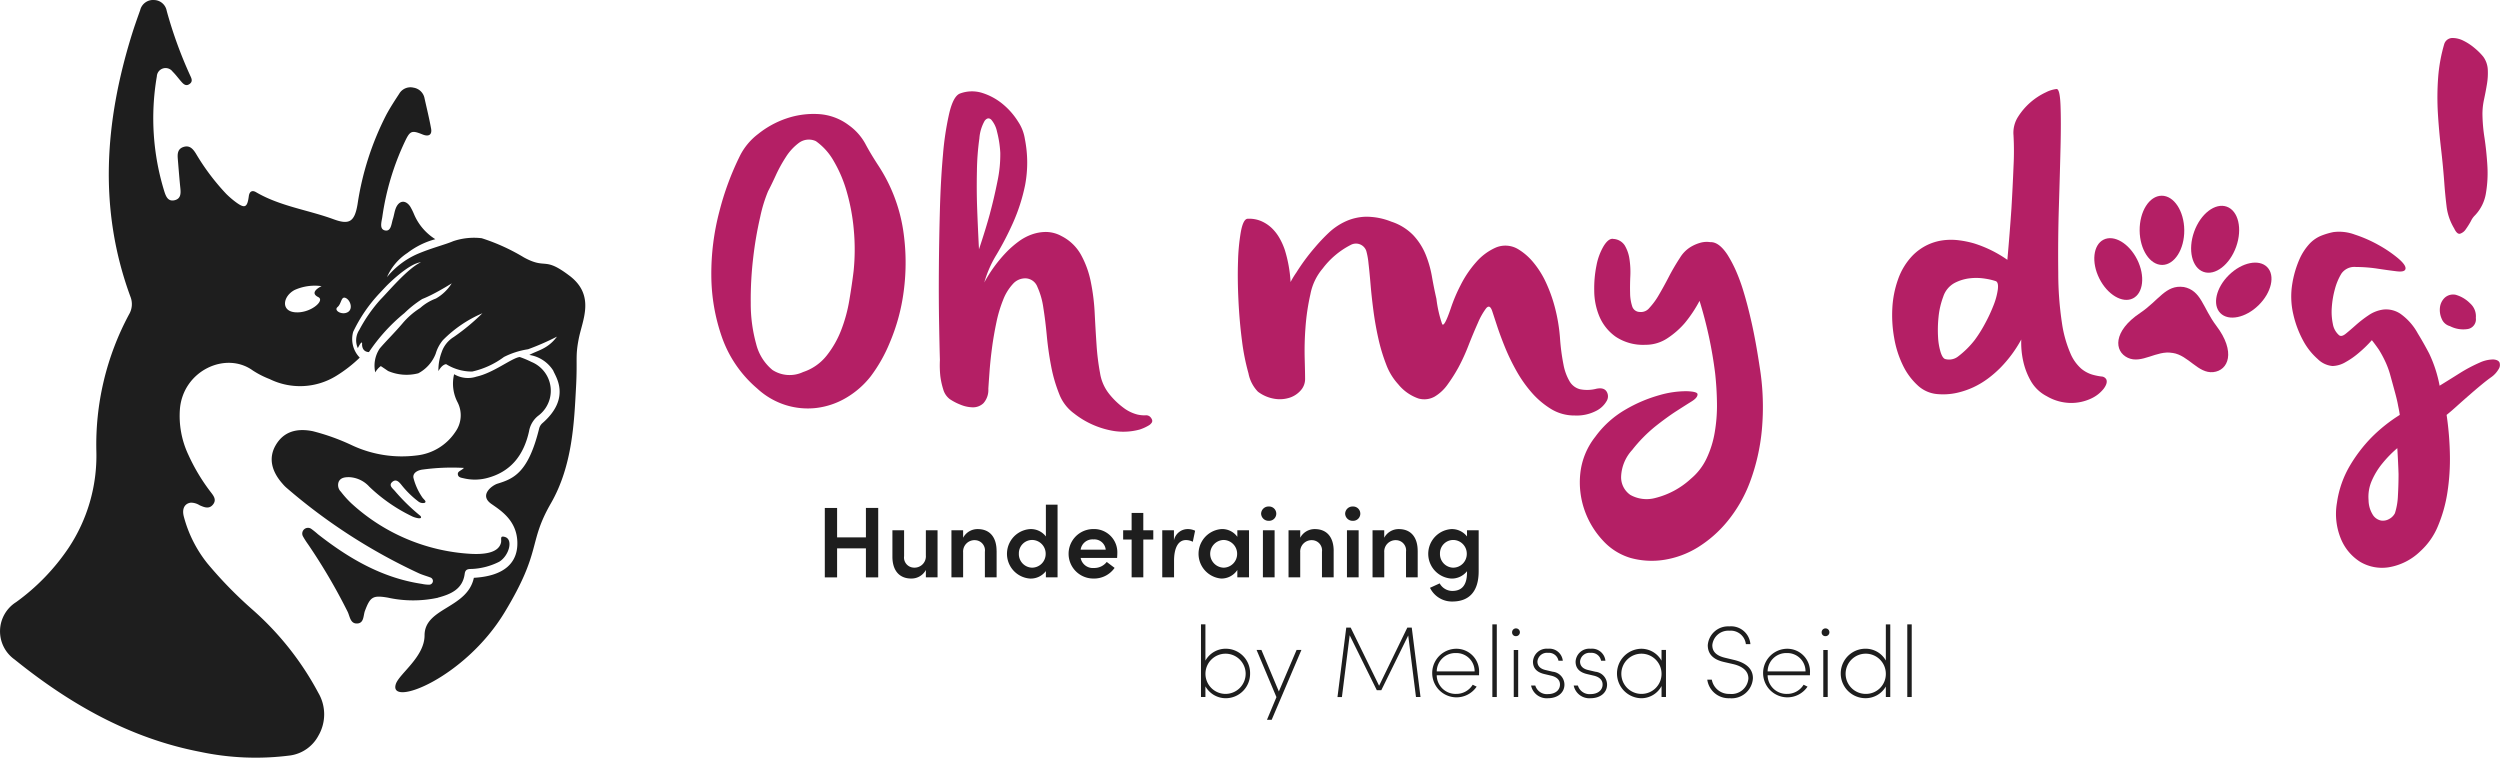 <svg xmlns="http://www.w3.org/2000/svg" xmlns:xlink="http://www.w3.org/1999/xlink" width="305.081" height="92.477" viewBox="0 0 305.081 92.477">
  <defs>
    <clipPath id="clip-path">
      <rect id="Rectangle_23" data-name="Rectangle 23" width="71.424" height="92.477" fill="none"/>
    </clipPath>
    <clipPath id="clip-path-2">
      <rect id="Rectangle_26" data-name="Rectangle 26" width="218.276" height="83.201" fill="none"/>
    </clipPath>
  </defs>
  <g id="Group_31" data-name="Group 31" transform="translate(-43.557 -11.262)">
    <g id="Group_19" data-name="Group 19" transform="translate(43.557 11.262)">
      <g id="Group_18" data-name="Group 18" clip-path="url(#clip-path)">
        <path id="Path_86" data-name="Path 86" d="M136.254,181.765c1.556-.415,3.014-1.021,3.262-2.915.086-.657.557-.562.981-.59a8.179,8.179,0,0,0,3.229-.874c1.193-.725,1.737-2.7.718-3.019-.7-.219-.4.286-.5.693-.325,1.36-2.351,1.433-3.717,1.36a23.515,23.515,0,0,1-14.551-6.167,11.923,11.923,0,0,1-1.271-1.414,1.135,1.135,0,0,1-.261-1.228c.244-.5.768-.548,1.268-.548a3.526,3.526,0,0,1,2.454,1.157,20.151,20.151,0,0,0,5.287,3.654c.282.133,1.306.434.968-.076a23.63,23.63,0,0,1-3.13-3.051c-.25-.3-.8-.673-.322-1.095.5-.445.879.051,1.188.433a11.432,11.432,0,0,0,1.994,1.941.887.887,0,0,0,.777.172c.3-.168-.135-.421-.3-.687a7.4,7.4,0,0,1-1.067-2.358c-.115-.611.52-.954,1.17-1.022a26.44,26.44,0,0,1,4.989-.195c-.339.369-.809.391-.737.816.059.352.416.382.691.446a5.885,5.885,0,0,0,2.762,0c3-.74,4.578-2.814,5.225-5.708a3.08,3.08,0,0,1,1.1-1.9,3.8,3.8,0,0,0-.8-6.587,11.862,11.862,0,0,0-1.429-.6c-.944.1-3.2,1.938-5.274,2.391a3.306,3.306,0,0,1-2.735-.293,4.9,4.9,0,0,0,.431,3.442,3.474,3.474,0,0,1-.281,3.6,6.5,6.5,0,0,1-4.731,2.872,14.34,14.34,0,0,1-7.858-1.229,26.435,26.435,0,0,0-4.812-1.733c-2.129-.426-3.645.164-4.548,1.756-.84,1.483-.534,3.1.89,4.69a3.978,3.978,0,0,0,.408.422A69.3,69.3,0,0,0,133.934,178.8c.445.2.92.325,1.377.5a.455.455,0,0,1,.326.439.468.468,0,0,1-.486.448,4.45,4.45,0,0,1-.868-.1c-4.846-.725-8.9-3.1-12.682-6.06a9.69,9.69,0,0,0-.8-.646.7.7,0,0,0-1.026.9,9.817,9.817,0,0,0,.631.986,70.86,70.86,0,0,1,4.819,8.212c.285.574.32,1.511,1.208,1.44.8-.065.7-.962.9-1.519.656-1.742.965-1.942,2.792-1.637a14.336,14.336,0,0,0,6.122.015" transform="translate(-82.806 -108.835)" fill="#1e1e1e"/>
        <path id="Path_87" data-name="Path 87" d="M69.492,33.647c-3.175-2.411-2.761-.711-5.547-2.227a24.2,24.2,0,0,0-5.16-2.348,7.927,7.927,0,0,0-3.482.362c-1.007.431-2.611.817-4.363,1.561a9.946,9.946,0,0,0-3.715,2.826,6.7,6.7,0,0,1,2.485-2.946,9.7,9.7,0,0,1,3.41-1.683c-.017-.011-.031-.024-.048-.034a6.635,6.635,0,0,1-2.557-3.039,7.692,7.692,0,0,0-.448-.9c-.551-.838-1.337-.789-1.738.126-.19.435-.236.93-.385,1.386-.186.57-.21,1.538-.948,1.394s-.426-1.066-.343-1.644a31.944,31.944,0,0,1,2.759-9.208c.627-1.322.83-1.4,2.163-.86.744.3,1.17.038,1.033-.718-.222-1.229-.521-2.444-.794-3.663A1.621,1.621,0,0,0,50.469,10.7a1.591,1.591,0,0,0-1.748.734c-.552.844-1.106,1.69-1.581,2.578a35.217,35.217,0,0,0-3.508,10.917c-.358,2.13-1,2.535-2.9,1.837-3.145-1.156-6.542-1.586-9.492-3.315-.412-.241-.792-.16-.879.506-.185,1.415-.506,1.524-1.664.651a10.935,10.935,0,0,1-1.089-.945,27.631,27.631,0,0,1-3.718-4.949c-.363-.569-.768-1.021-1.513-.773-.692.231-.731.82-.682,1.423.1,1.2.19,2.4.313,3.594.069.671.063,1.319-.742,1.486-.74.154-1-.436-1.187-1a30.2,30.2,0,0,1-.94-14.117,1.068,1.068,0,0,1,1.931-.58c.412.4.744.881,1.134,1.306.233.253.513.466.882.228.419-.269.352-.588.156-.99a52.254,52.254,0,0,1-2.9-7.972A1.6,1.6,0,0,0,18.837.005a1.624,1.624,0,0,0-1.731,1.236c-.354.993-.708,1.987-1.021,2.993-3.3,10.638-4.1,21.293-.169,31.969a2.451,2.451,0,0,1-.171,2.169,33.589,33.589,0,0,0-3.984,16.771,20.323,20.323,0,0,1-3.4,11.732,26.157,26.157,0,0,1-6.388,6.6,4.215,4.215,0,0,0-.187,7.01c6.7,5.406,14.035,9.6,22.6,11.257a32.656,32.656,0,0,0,11.047.447,4.63,4.63,0,0,0,3.416-2.4,5.17,5.17,0,0,0,.009-5.216,36.2,36.2,0,0,0-8.11-10.232,50.627,50.627,0,0,1-5.434-5.579,15.44,15.44,0,0,1-2.889-5.752c-.235-.935.109-1.562.848-1.667a2,2,0,0,1,1.09.318c.545.238,1.121.492,1.592-.047.553-.632.069-1.155-.309-1.654a23.235,23.235,0,0,1-2.654-4.447A11.122,11.122,0,0,1,21.957,49.9c.4-4.669,5.6-7.077,8.9-4.683a11.038,11.038,0,0,0,2.049,1.044,8.411,8.411,0,0,0,8.141-.4A16.7,16.7,0,0,0,43.9,43.643a3.251,3.251,0,0,1-.8-3.148,18.3,18.3,0,0,1,3.251-4.742c.232-.252.509-.545.779-.829,0,0,2.68-2.762,4.247-2.923-1.623.738-4.053,3.662-4.946,4.552a18.347,18.347,0,0,0-2.586,3.712,2.291,2.291,0,0,0-.177,2.219c.537-1.068.522-.569.522-.569s-.127,1.009.831,1.054a21.731,21.731,0,0,1,4.328-4.759,13.374,13.374,0,0,1,2.173-1.718c.323-.127.668-.284,1.011-.453a.274.274,0,0,0,.1-.048c1.272-.635,2.493-1.414,2.493-1.414a5.493,5.493,0,0,1-1.929,1.854,5.97,5.97,0,0,0-1.923,1.159A9.281,9.281,0,0,0,49.092,39.5c-1.025,1.2-2.087,2.233-2.75,3.027a3.76,3.76,0,0,0-.548,2.917,2.393,2.393,0,0,1,.677-.768s.158.1.89.6a5.719,5.719,0,0,0,3.684.279,4.573,4.573,0,0,0,2.123-2.389,4.639,4.639,0,0,1,.878-1.655,15.147,15.147,0,0,1,4.824-3.283,26,26,0,0,1-3.5,2.9A3.48,3.48,0,0,0,53.9,42.97a6.243,6.243,0,0,0-.4,2.318c.49-.872.949-.845.949-.845a5.949,5.949,0,0,0,3.169.9,10.228,10.228,0,0,0,3.879-1.78,9.753,9.753,0,0,1,2.944-.941,31.45,31.45,0,0,0,3.527-1.543c-1.118,1.527-2.405,1.692-3.374,2.237a4.207,4.207,0,0,1,2.925,1.922c.209.627,2.271,3.284-1.348,6.422a1.283,1.283,0,0,0-.386.671c-1.316,5.315-3.067,6.083-5.076,6.694-.616.188-2.3,1.378-.752,2.465,1.114.782,3.079,1.984,3.175,4.616s-1.671,4.2-5.306,4.407c-.8,3.76-6.016,3.635-6.016,7.019,0,2.649-3.105,4.695-3.509,5.953-.925,2.883,8.4-.689,13.285-8.773,4.592-7.594,2.81-8.37,5.639-13.285,2.633-4.575,2.838-9.851,3.072-14.225.183-3.44-.11-3.643.335-5.9s2.036-5.246-1.139-7.657M38.844,36.26c.873.429-1.032,2.049-2.9,1.843-1.673-.185-1.424-1.944,0-2.71a6,6,0,0,1,3.3-.472s-1.627.737-.4,1.339M42.427,38.1c-.7.393-1.738-.206-1.237-.628s.422-1.355.992-1.109.943,1.345.246,1.738" transform="translate(0 -0.001)" fill="#1e1e1e"/>
      </g>
    </g>
    <g id="Group_22" data-name="Group 22" transform="translate(130.361 15.9)">
      <path id="Path_88" data-name="Path 88" d="M58.807,222.723h1.5V231.2h-1.5v-3.542H55.29V231.2h-1.5v-8.472h1.5v3.59h3.517Z" transform="translate(-39.941 -165.378)" fill="#1e1e1e"/>
      <g id="Group_21" data-name="Group 21">
        <g id="Group_20" data-name="Group 20" clip-path="url(#clip-path-2)">
          <path id="Path_89" data-name="Path 89" d="M89.918,233.325h1.426v5.743H89.918v-.9a1.993,1.993,0,0,1-1.783,1.045c-1.476,0-2.3-1-2.3-2.668v-3.222h1.426v3.16a1.235,1.235,0,0,0,1.193,1.4,1.385,1.385,0,0,0,1.463-1.488Z" transform="translate(-63.736 -173.251)" fill="#1e1e1e"/>
          <path id="Path_90" data-name="Path 90" d="M119.331,235.42v3.222H117.9v-3.123a1.246,1.246,0,0,0-1.193-1.414,1.391,1.391,0,0,0-1.463,1.488v3.05h-1.426V232.9h1.426v.91a1.991,1.991,0,0,1,1.783-1.057c1.476,0,2.3,1,2.3,2.668" transform="translate(-84.516 -172.825)" fill="#1e1e1e"/>
          <path id="Path_91" data-name="Path 91" d="M144.917,221.194h1.426v8.866h-1.426V229.3a2.326,2.326,0,0,1-1.906.91A3.026,3.026,0,0,1,143,224.17a2.307,2.307,0,0,1,1.918.9Zm-.025,5.976a1.67,1.67,0,0,0-1.66-1.672,1.623,1.623,0,0,0-1.611,1.672,1.655,1.655,0,0,0,1.611,1.709,1.672,1.672,0,0,0,1.66-1.709" transform="translate(-104.09 -164.243)" fill="#1e1e1e"/>
          <path id="Path_92" data-name="Path 92" d="M175.278,236.269h-4.451a1.515,1.515,0,0,0,1.635,1.23,1.907,1.907,0,0,0,1.549-.738l.959.726a3.053,3.053,0,0,1-2.595,1.3,3.019,3.019,0,0,1,0-6.038,2.838,2.838,0,0,1,2.927,2.963c0,.16-.012.344-.025.553m-1.39-1a1.4,1.4,0,0,0-1.5-1.254,1.469,1.469,0,0,0-1.562,1.254Z" transform="translate(-125.757 -172.825)" fill="#1e1e1e"/>
          <path id="Path_93" data-name="Path 93" d="M198.878,227.226v1.131h-1.218v4.611h-1.426v-4.611H195.2v-1.131h1.033V225.11h1.426v2.115Z" transform="translate(-144.943 -167.151)" fill="#1e1e1e"/>
          <path id="Path_94" data-name="Path 94" d="M217.74,232.949l-.283,1.353a1.794,1.794,0,0,0-.836-.209c-.935,0-1.451.935-1.451,2.545v2h-1.439V232.9h1.426v1.229a1.717,1.717,0,0,1,1.648-1.377,2.1,2.1,0,0,1,.935.2" transform="translate(-158.702 -172.825)" fill="#1e1e1e"/>
          <path id="Path_95" data-name="Path 95" d="M235.659,232.9h1.426v5.743h-1.426v-.9a2.313,2.313,0,0,1-1.967,1.045,3.029,3.029,0,0,1,.037-6.038,2.273,2.273,0,0,1,1.931.947Zm-.024,2.865a1.682,1.682,0,0,0-1.66-1.685,1.692,1.692,0,0,0,.012,3.382,1.675,1.675,0,0,0,1.648-1.7" transform="translate(-171.469 -172.825)" fill="#1e1e1e"/>
          <path id="Path_96" data-name="Path 96" d="M260.582,222.927a.9.9,0,0,1,.935-.873.874.874,0,1,1,0,1.746.907.907,0,0,1-.935-.873m.221,2.029h1.426V230.7H260.8Z" transform="translate(-193.49 -164.882)" fill="#1e1e1e"/>
          <path id="Path_97" data-name="Path 97" d="M279.081,235.42v3.222h-1.427v-3.123a1.246,1.246,0,0,0-1.193-1.414A1.392,1.392,0,0,0,275,235.592v3.05h-1.426V232.9H275v.91a1.992,1.992,0,0,1,1.783-1.057c1.475,0,2.3,1,2.3,2.668" transform="translate(-203.135 -172.825)" fill="#1e1e1e"/>
          <path id="Path_98" data-name="Path 98" d="M300.412,222.927a.9.9,0,0,1,.935-.873.874.874,0,1,1,0,1.746.907.907,0,0,1-.935-.873m.221,2.029h1.426V230.7h-1.426Z" transform="translate(-223.065 -164.882)" fill="#1e1e1e"/>
          <path id="Path_99" data-name="Path 99" d="M318.911,235.42v3.222h-1.426v-3.123a1.246,1.246,0,0,0-1.193-1.414,1.391,1.391,0,0,0-1.463,1.488v3.05H313.4V232.9h1.426v.91a1.991,1.991,0,0,1,1.783-1.057c1.476,0,2.3,1,2.3,2.668" transform="translate(-232.71 -172.825)" fill="#1e1e1e"/>
          <path id="Path_100" data-name="Path 100" d="M344.5,232.9h1.426v4.992c0,2.582-1.254,3.7-3.222,3.7a2.982,2.982,0,0,1-2.718-1.673l1.181-.541a1.766,1.766,0,0,0,1.537.922c1.107,0,1.8-.627,1.8-2.274v-.135a2.367,2.367,0,0,1-1.906.9,3.026,3.026,0,0,1-.012-6.038,2.34,2.34,0,0,1,1.918.9Zm-.025,2.853a1.67,1.67,0,0,0-1.66-1.672,1.623,1.623,0,0,0-1.611,1.672,1.655,1.655,0,0,0,1.611,1.709,1.672,1.672,0,0,0,1.66-1.709" transform="translate(-252.284 -172.825)" fill="#1e1e1e"/>
          <path id="Path_101" data-name="Path 101" d="M238.1,283.905a2.977,2.977,0,0,1-2.951,3.025,2.849,2.849,0,0,1-2.5-1.451v1.3h-.541v-8.866h.541v4.427a2.834,2.834,0,0,1,2.5-1.451,2.966,2.966,0,0,1,2.951,3.013m-.541,0a2.453,2.453,0,1,0-2.435,2.5,2.459,2.459,0,0,0,2.435-2.5" transform="translate(-172.353 -206.362)" fill="#1e1e1e"/>
          <path id="Path_102" data-name="Path 102" d="M263.313,290.048h.59l-3.628,8.522H259.7l1.156-2.767-2.423-5.755h.59l2.127,5.066Z" transform="translate(-191.893 -215.369)" fill="#1e1e1e"/>
          <path id="Path_103" data-name="Path 103" d="M306.914,287.918h-.553l-.947-7.513-3.283,6.677h-.553l-3.308-6.7-.947,7.538h-.541l1.07-8.472h.541l3.468,7.095,3.443-7.095h.541Z" transform="translate(-220.369 -207.497)" fill="#1e1e1e"/>
          <path id="Path_104" data-name="Path 104" d="M347.392,292.709h-5.165a2.3,2.3,0,0,0,2.361,2.275,2.343,2.343,0,0,0,2.029-1.119l.48.234a2.965,2.965,0,1,1-2.521-4.624,2.777,2.777,0,0,1,2.816,3Zm-.541-.467A2.222,2.222,0,0,0,344.576,290a2.274,2.274,0,0,0-2.349,2.238Z" transform="translate(-253.703 -214.944)" fill="#1e1e1e"/>
          <rect id="Rectangle_24" data-name="Rectangle 24" width="0.541" height="8.866" transform="translate(95.312 71.555)" fill="#1e1e1e"/>
          <path id="Path_105" data-name="Path 105" d="M379.546,280.557a.476.476,0,1,1,.467.431.447.447,0,0,1-.467-.431m.2,2.115h.541v5.743h-.541Z" transform="translate(-281.824 -207.993)" fill="#1e1e1e"/>
          <path id="Path_106" data-name="Path 106" d="M388.524,293.963h.517a1.47,1.47,0,0,0,1.537,1.045c.91,0,1.476-.492,1.476-1.168,0-.492-.307-.885-1.021-1.07l-.849-.2c-.7-.16-1.426-.529-1.426-1.525a1.672,1.672,0,0,1,1.832-1.574,1.646,1.646,0,0,1,1.808,1.463h-.529a1.181,1.181,0,0,0-1.267-.959,1.162,1.162,0,0,0-1.3,1.058c0,.689.566.947,1.021,1.045l.848.2a1.589,1.589,0,0,1,1.427,1.574c0,.984-.824,1.66-2.017,1.66a1.945,1.945,0,0,1-2.054-1.549" transform="translate(-288.49 -214.943)" fill="#1e1e1e"/>
          <path id="Path_107" data-name="Path 107" d="M408.725,293.963h.517a1.47,1.47,0,0,0,1.537,1.045c.91,0,1.476-.492,1.476-1.168,0-.492-.307-.885-1.021-1.07l-.849-.2c-.7-.16-1.426-.529-1.426-1.525a1.672,1.672,0,0,1,1.832-1.574,1.646,1.646,0,0,1,1.808,1.463h-.529a1.18,1.18,0,0,0-1.266-.959,1.162,1.162,0,0,0-1.3,1.058c0,.689.566.947,1.021,1.045l.849.2a1.589,1.589,0,0,1,1.426,1.574c0,.984-.824,1.66-2.017,1.66a1.945,1.945,0,0,1-2.054-1.549" transform="translate(-303.49 -214.943)" fill="#1e1e1e"/>
          <path id="Path_108" data-name="Path 108" d="M434.661,289.622h.541v5.742h-.541v-1.34a2.8,2.8,0,0,1-2.5,1.488,3.02,3.02,0,0,1,.012-6.038,2.829,2.829,0,0,1,2.484,1.451Zm0,2.914a2.453,2.453,0,1,0-2.459,2.447,2.44,2.44,0,0,0,2.459-2.447" transform="translate(-318.703 -214.943)" fill="#1e1e1e"/>
          <path id="Path_109" data-name="Path 109" d="M472.052,285.377h.553a2.117,2.117,0,0,0,2.177,1.734,2.055,2.055,0,0,0,2.287-1.881c0-1.008-.86-1.512-1.82-1.746l-1.181-.271c-1.721-.394-1.955-1.377-1.955-2.054a2.485,2.485,0,0,1,2.619-2.287,2.37,2.37,0,0,1,2.582,2.164h-.553a1.862,1.862,0,0,0-2.029-1.635,1.949,1.949,0,0,0-2.066,1.758c0,.492.16,1.205,1.525,1.537l1.18.283c1.254.307,2.25.959,2.25,2.213a2.6,2.6,0,0,1-2.84,2.447,2.628,2.628,0,0,1-2.73-2.263" transform="translate(-350.512 -207.071)" fill="#1e1e1e"/>
          <path id="Path_110" data-name="Path 110" d="M504.227,292.709h-5.165a2.3,2.3,0,0,0,2.361,2.275,2.344,2.344,0,0,0,2.029-1.119l.479.234a2.965,2.965,0,1,1-2.521-4.624,2.777,2.777,0,0,1,2.816,3Zm-.541-.467A2.222,2.222,0,0,0,501.411,290a2.274,2.274,0,0,0-2.349,2.238Z" transform="translate(-370.158 -214.944)" fill="#1e1e1e"/>
          <path id="Path_111" data-name="Path 111" d="M526.257,280.557a.475.475,0,1,1,.467.431.447.447,0,0,1-.467-.431m.2,2.115h.541v5.743h-.541Z" transform="translate(-390.761 -207.993)" fill="#1e1e1e"/>
          <path id="Path_112" data-name="Path 112" d="M540.969,277.917h.541v8.866h-.541V285.5a2.848,2.848,0,0,1-2.484,1.426,3.019,3.019,0,0,1,0-6.038,2.834,2.834,0,0,1,2.484,1.439Zm0,6.038a2.454,2.454,0,1,0-2.459,2.447,2.425,2.425,0,0,0,2.459-2.447" transform="translate(-397.64 -206.362)" fill="#1e1e1e"/>
          <rect id="Rectangle_25" data-name="Rectangle 25" width="0.541" height="8.866" transform="translate(145.947 71.555)" fill="#1e1e1e"/>
          <path id="Path_113" data-name="Path 113" d="M674.826,117.923c-2.186-.308-3.031,1.644-5.309,3.168-3.341,2.236-3.186,4.687-1.5,5.473s3.526-.955,5.438-.595l.018,0,.018,0c1.925.285,3.095,2.532,4.945,2.34s2.8-2.457.371-5.662c-1.654-2.185-1.815-4.306-3.982-4.729" transform="translate(-495.154 -87.537)" fill="#b41f65"/>
          <path id="Path_114" data-name="Path 114" d="M714.763,107.971c-1.58,1.548-2.051,3.629-1.052,4.647s3.088.588,4.667-.96,2.051-3.629,1.053-4.647-3.088-.589-4.667.96" transform="translate(-529.562 -79.049)" fill="#b41f65"/>
          <path id="Path_115" data-name="Path 115" d="M19.473,67.984a10.633,10.633,0,0,1-3.032,2.657,9.353,9.353,0,0,1-3.609,1.228,9.036,9.036,0,0,1-3.759-.351,9.157,9.157,0,0,1-3.484-2.03A14.525,14.525,0,0,1,1.3,63.247,23.094,23.094,0,0,1,0,55.678,29.786,29.786,0,0,1,.978,47.91a34.368,34.368,0,0,1,2.556-6.892,7.657,7.657,0,0,1,2.18-2.581,11.338,11.338,0,0,1,3.408-1.88,10.292,10.292,0,0,1,3.91-.551,6.758,6.758,0,0,1,3.734,1.353,6.765,6.765,0,0,1,2.005,2.23q.65,1.229,1.6,2.682a19.873,19.873,0,0,1,3.032,7.844,26.474,26.474,0,0,1,.075,7.519,23.819,23.819,0,0,1-1.7,6.265,18.4,18.4,0,0,1-2.306,4.085m-12.53-22.6a17.671,17.671,0,0,0-.978,3.183,44.86,44.86,0,0,0-.852,4.962,43.333,43.333,0,0,0-.3,5.538,18.359,18.359,0,0,0,.652,4.962,5.976,5.976,0,0,0,2,3.208,3.853,3.853,0,0,0,3.735.251A6.1,6.1,0,0,0,14.06,65.5a11.85,11.85,0,0,0,1.78-3.108,18.487,18.487,0,0,0,1-3.659q.326-1.929.526-3.584a25.9,25.9,0,0,0,.025-4.962,24.57,24.57,0,0,0-.852-4.661,16.04,16.04,0,0,0-1.6-3.784,7.469,7.469,0,0,0-2.18-2.431,2.039,2.039,0,0,0-2.055.2,6.415,6.415,0,0,0-1.6,1.729,17.62,17.62,0,0,0-1.253,2.28q-.552,1.2-.9,1.855" transform="translate(0 -26.725)" fill="#b41f65"/>
          <path id="Path_116" data-name="Path 116" d="M107.949,58.029q-.05-1.654-.1-4.611t-.025-6.466q.025-3.508.125-7.192t.376-6.741a35.518,35.518,0,0,1,.777-5.113q.5-2.055,1.3-2.356a4.186,4.186,0,0,1,2.781-.05,7.4,7.4,0,0,1,2.481,1.378,8.788,8.788,0,0,1,1.83,2.105,5.238,5.238,0,0,1,.827,2.131,14.757,14.757,0,0,1,.025,5.614,22.275,22.275,0,0,1-1.479,4.611,37.712,37.712,0,0,1-2,3.859,13.643,13.643,0,0,0-1.5,3.408,17.025,17.025,0,0,1,2.807-3.809,12.166,12.166,0,0,1,1.4-1.2,6.163,6.163,0,0,1,1.6-.852,5.224,5.224,0,0,1,1.754-.3,3.978,3.978,0,0,1,1.855.5,5.613,5.613,0,0,1,2.381,2.28,11.464,11.464,0,0,1,1.2,3.308,25.362,25.362,0,0,1,.476,3.835q.1,2.006.226,3.859a28.754,28.754,0,0,0,.426,3.433,5.43,5.43,0,0,0,1.1,2.531,9.334,9.334,0,0,0,2,1.88,4.779,4.779,0,0,0,1.453.652,3.811,3.811,0,0,0,.977.1.708.708,0,0,1,.577.175,1.04,1.04,0,0,1,.226.326.428.428,0,0,1,0,.351,1.1,1.1,0,0,1-.426.4,5.425,5.425,0,0,1-1.053.476,7.574,7.574,0,0,1-3.483.126,10.6,10.6,0,0,1-4.536-2.08,5.274,5.274,0,0,1-1.829-2.406,18.1,18.1,0,0,1-.977-3.383q-.351-1.829-.527-3.709t-.426-3.433a9.219,9.219,0,0,0-.727-2.531,1.6,1.6,0,0,0-1.378-1.028,2.009,2.009,0,0,0-1.6.677,6.085,6.085,0,0,0-1.2,1.954,16.126,16.126,0,0,0-.827,2.782q-.326,1.554-.526,3.058t-.3,2.857q-.1,1.353-.15,2.156a2.435,2.435,0,0,1-.6,1.754,1.845,1.845,0,0,1-1.278.5,4.061,4.061,0,0,1-1.529-.326,6.641,6.641,0,0,1-1.3-.677,2.261,2.261,0,0,1-.8-1.2,9.164,9.164,0,0,1-.351-1.6,12.845,12.845,0,0,1-.05-2m6.115-17.894q.5-1.853.9-3.859a15.582,15.582,0,0,0,.351-3.509,12.956,12.956,0,0,0-.4-2.581,3.239,3.239,0,0,0-.7-1.453q-.4-.376-.8.125a5.071,5.071,0,0,0-.651,2.155,31.406,31.406,0,0,0-.3,3.985q-.05,2.33.025,4.461t.226,5.088q.852-2.556,1.353-4.411" transform="translate(-80.055 -18.776)" fill="#b41f65"/>
          <path id="Path_117" data-name="Path 117" d="M250.615,84.952a3.754,3.754,0,0,1,1.7.276,4.416,4.416,0,0,1,1.3.852,5.4,5.4,0,0,1,.952,1.228,8.134,8.134,0,0,1,.651,1.454,16.344,16.344,0,0,1,.7,3.909,9.838,9.838,0,0,1,.7-1.153,24.8,24.8,0,0,1,2.256-3.057,21.876,21.876,0,0,1,1.7-1.8,7.662,7.662,0,0,1,2.03-1.378A6.372,6.372,0,0,1,265.1,84.7a8.218,8.218,0,0,1,3.107.6,6.556,6.556,0,0,1,2.682,1.654,7.736,7.736,0,0,1,1.5,2.331,13.013,13.013,0,0,1,.777,2.706q.25,1.429.551,2.732a14.621,14.621,0,0,0,.7,3.082q.251.427,1.053-1.929a19.488,19.488,0,0,1,1.2-2.832,12.937,12.937,0,0,1,1.9-2.807,6.817,6.817,0,0,1,2.406-1.779,3.01,3.01,0,0,1,2.707.2,7.2,7.2,0,0,1,1.83,1.579,11.072,11.072,0,0,1,1.554,2.456,17.963,17.963,0,0,1,1.128,3.158,20.881,20.881,0,0,1,.6,3.634,25.537,25.537,0,0,0,.426,3.258,6.28,6.28,0,0,0,.752,2.055,2.066,2.066,0,0,0,1.253.952,4.449,4.449,0,0,0,1.98-.05q.9-.2,1.254.3a1.094,1.094,0,0,1,.05,1.153,3.022,3.022,0,0,1-1.278,1.228,5.172,5.172,0,0,1-2.631.576,5.437,5.437,0,0,1-2.907-.8,10.239,10.239,0,0,1-2.356-2,15.675,15.675,0,0,1-1.88-2.682,25.428,25.428,0,0,1-1.4-2.907q-.577-1.429-.953-2.581t-.576-1.754q-.3-.9-.752-.351a8.367,8.367,0,0,0-1,1.779q-.552,1.229-1.152,2.757a23.557,23.557,0,0,1-1.2,2.631,19.521,19.521,0,0,1-1.329,2.105,5.206,5.206,0,0,1-1.6,1.5,2.586,2.586,0,0,1-1.979.226,5.49,5.49,0,0,1-2.457-1.729,7.372,7.372,0,0,1-1.478-2.431,21.749,21.749,0,0,1-.952-3.157q-.376-1.679-.6-3.383t-.351-3.208q-.126-1.5-.251-2.581a8.6,8.6,0,0,0-.275-1.529,1.331,1.331,0,0,0-1.88-.727,9.975,9.975,0,0,0-3.433,2.882,6.793,6.793,0,0,0-1.5,3.133,27.052,27.052,0,0,0-.6,4.035,37.554,37.554,0,0,0-.1,3.81q.049,1.755.05,2.506a2.061,2.061,0,0,1-.5,1.354,3.058,3.058,0,0,1-1.3.9,3.916,3.916,0,0,1-1.855.175,4.55,4.55,0,0,1-2.1-.877,4.419,4.419,0,0,1-1.153-2.231,27.269,27.269,0,0,1-.8-4.035q-.3-2.305-.426-4.887t-.05-4.762a24.557,24.557,0,0,1,.351-3.634q.275-1.453.777-1.554" transform="translate(-185.23 -62.891)" fill="#b41f65"/>
          <path id="Path_118" data-name="Path 118" d="M415.757,95.218a1.76,1.76,0,0,1,1.428.8,4.542,4.542,0,0,1,.576,1.679,10.569,10.569,0,0,1,.1,2.08q-.05,1.1-.025,2.055a5.381,5.381,0,0,0,.251,1.6.976.976,0,0,0,.927.7,1.319,1.319,0,0,0,1.178-.5,8.622,8.622,0,0,0,1.153-1.579q.576-.977,1.2-2.181t1.378-2.356a3.952,3.952,0,0,1,1.2-1.253,4.683,4.683,0,0,1,1.2-.551,2.888,2.888,0,0,1,1.3-.1q1.053-.05,2.105,1.554a15.316,15.316,0,0,1,.952,1.779,21.806,21.806,0,0,1,1,2.707q.5,1.629,1,3.859t.953,5.238a30.627,30.627,0,0,1,.276,7.819,24.744,24.744,0,0,1-1.454,6.34,16.89,16.89,0,0,1-2.756,4.786,14.627,14.627,0,0,1-3.634,3.183,11.138,11.138,0,0,1-4.06,1.5,9.727,9.727,0,0,1-4.11-.226,7.427,7.427,0,0,1-3.383-2.13,10.486,10.486,0,0,1-2.23-3.684,10.293,10.293,0,0,1-.526-4.486,8.661,8.661,0,0,1,1.829-4.486,11.908,11.908,0,0,1,3.709-3.333,17.482,17.482,0,0,1,4.135-1.754,11.715,11.715,0,0,1,3.333-.476q1.353.05,1.3.4,0,.4-.727.852t-1.855,1.178q-1.127.726-2.556,1.855a17.838,17.838,0,0,0-2.832,2.882,5.087,5.087,0,0,0-1.353,3.258,2.617,2.617,0,0,0,1.128,2.231,4.065,4.065,0,0,0,3.032.376,9.923,9.923,0,0,0,4.361-2.356,7.269,7.269,0,0,0,1.9-2.456,12.035,12.035,0,0,0,1-3.183,19.417,19.417,0,0,0,.276-3.584q-.026-1.853-.226-3.659a51.2,51.2,0,0,0-1.9-8.821,15.915,15.915,0,0,1-1.8,2.707,10.144,10.144,0,0,1-2.08,1.83,4.785,4.785,0,0,1-2.732.827,6.035,6.035,0,0,1-3.608-.977,5.79,5.79,0,0,1-1.98-2.431,8.187,8.187,0,0,1-.651-3.158,14.163,14.163,0,0,1,.276-3.133,7.309,7.309,0,0,1,.877-2.356q.576-.927,1.128-.877" transform="translate(-305.714 -70.7)" fill="#b41f65"/>
          <path id="Path_119" data-name="Path 119" d="M573.739,45.02q.3-3.358.5-6.315.151-2.556.251-5.063a35.5,35.5,0,0,0,0-3.809,3.62,3.62,0,0,1,.576-2.306,8.038,8.038,0,0,1,3.383-2.957,3.789,3.789,0,0,1,1.3-.4q.4,0,.477,2t0,5.188q-.076,3.183-.2,7.193t-.075,8.069a40.886,40.886,0,0,0,.451,6.115,14.613,14.613,0,0,0,1.028,3.684,5.158,5.158,0,0,0,1.328,1.88,3.841,3.841,0,0,0,1.353.727,7.47,7.47,0,0,0,1.1.226.7.7,0,0,1,.6.351q.2.451-.326,1.153a4.181,4.181,0,0,1-1.554,1.2,5.729,5.729,0,0,1-2.431.526,5.93,5.93,0,0,1-2.958-.827,4.714,4.714,0,0,1-1.954-1.88,8.554,8.554,0,0,1-.9-2.331,10.34,10.34,0,0,1-.251-2.707,15.473,15.473,0,0,1-2.606,3.508,13.585,13.585,0,0,1-1.454,1.253,10.17,10.17,0,0,1-1.754,1.053,9.92,9.92,0,0,1-2.055.7,7.748,7.748,0,0,1-2.356.15,3.98,3.98,0,0,1-2.431-1.078,8.057,8.057,0,0,1-1.8-2.456,12.342,12.342,0,0,1-1.052-3.308,15.8,15.8,0,0,1-.226-3.659,12.361,12.361,0,0,1,.7-3.509,8,8,0,0,1,1.754-2.882,6.487,6.487,0,0,1,1.8-1.3,6.388,6.388,0,0,1,1.93-.576,7.663,7.663,0,0,1,1.954,0,11.817,11.817,0,0,1,1.83.376,14.8,14.8,0,0,1,4.06,2m-7.819,4.511a9.776,9.776,0,0,0-.577,2.531,15.1,15.1,0,0,0-.05,2.431,7.531,7.531,0,0,0,.326,1.854q.25.752.6.8a1.768,1.768,0,0,0,1.478-.3,10.918,10.918,0,0,0,2.081-2.055,16.072,16.072,0,0,0,1.228-1.955,19.253,19.253,0,0,0,1.053-2.255,8.235,8.235,0,0,0,.526-1.955q.1-.852-.251-1a7.666,7.666,0,0,0-1.278-.3,6.832,6.832,0,0,0-1.854-.05,5.349,5.349,0,0,0-1.905.577,2.937,2.937,0,0,0-1.378,1.679" transform="translate(-415.58 -17.946)" fill="#b41f65"/>
          <path id="Path_120" data-name="Path 120" d="M771.753,107.779a4.044,4.044,0,0,1,1.7-.4q.6.05.752.376a.92.92,0,0,1-.125.827,3.081,3.081,0,0,1-.877.952q-.5.351-1.228.952t-1.5,1.278q-.778.677-1.5,1.328t-1.228,1.053a37.832,37.832,0,0,1,.4,4.787,26.586,26.586,0,0,1-.3,4.661,17.315,17.315,0,0,1-1.153,4.11,8.52,8.52,0,0,1-2.155,3.083,7.234,7.234,0,0,1-3.859,1.955,5.24,5.24,0,0,1-3.459-.652,6.014,6.014,0,0,1-2.356-2.781,7.967,7.967,0,0,1-.5-4.436,12.3,12.3,0,0,1,1.629-4.611,18.061,18.061,0,0,1,2.581-3.358,19.221,19.221,0,0,1,3.458-2.757c-.034-.268-.1-.634-.2-1.1q-.1-.6-.351-1.529t-.652-2.381a10.705,10.705,0,0,0-.626-1.629,13.422,13.422,0,0,0-.727-1.328q-.451-.65-.852-1.153a14.881,14.881,0,0,1-1.654,1.6,9.505,9.505,0,0,1-1.554,1.078,3.3,3.3,0,0,1-1.6.476,2.936,2.936,0,0,1-1.8-.852,7.987,7.987,0,0,1-1.779-2.255,12.5,12.5,0,0,1-1.2-3.208,9.523,9.523,0,0,1-.125-3.709,12.416,12.416,0,0,1,.9-3.057,6.933,6.933,0,0,1,1.2-1.83,4.037,4.037,0,0,1,1.4-.978,8.578,8.578,0,0,1,1.5-.451,5.456,5.456,0,0,1,2.631.3,16.226,16.226,0,0,1,2.907,1.278,15.239,15.239,0,0,1,2.356,1.6q.978.827.927,1.278t-1.078.326q-1.028-.124-2.356-.326a17.567,17.567,0,0,0-2.607-.2,1.93,1.93,0,0,0-1.779.8,7.117,7.117,0,0,0-.8,1.905,11.286,11.286,0,0,0-.376,2.205,7.242,7.242,0,0,0,.125,2.03,2.344,2.344,0,0,0,.752,1.378q.3.251.827-.176t1.228-1.052a14.679,14.679,0,0,1,1.554-1.2,4.183,4.183,0,0,1,1.829-.7,3.154,3.154,0,0,1,2.03.5,7.064,7.064,0,0,1,2.155,2.431q.651,1.053,1.378,2.431a15.965,15.965,0,0,1,1.278,3.935q1.3-.8,2.456-1.529a18.527,18.527,0,0,1,2.406-1.278m-10.325,18.395a8.041,8.041,0,0,0,.376-2.18q.075-1.329.075-2.632-.05-1.5-.15-3.157a14.117,14.117,0,0,0-1.854,1.9,8.992,8.992,0,0,0-1.228,2,4.906,4.906,0,0,0-.426,2.456,3.432,3.432,0,0,0,.551,1.829,1.552,1.552,0,0,0,.977.652,1.526,1.526,0,0,0,1-.2,1.649,1.649,0,0,0,.677-.677" transform="translate(-555.986 -68.152)" fill="#b41f65"/>
          <path id="Path_121" data-name="Path 121" d="M823.707,2.282a2.926,2.926,0,0,1,.551,1.554,8.142,8.142,0,0,1-.1,1.779q-.151.928-.351,1.855a8.414,8.414,0,0,0-.2,1.78,20.09,20.09,0,0,0,.251,2.932q.25,1.68.351,3.408a14.645,14.645,0,0,1-.175,3.333,5.06,5.06,0,0,1-1.328,2.707,2.359,2.359,0,0,0-.5.7,9.4,9.4,0,0,1-.626,1,1.325,1.325,0,0,1-.7.551q-.376.1-.727-.651a6.77,6.77,0,0,1-.927-2.707q-.176-1.453-.275-2.857-.151-2.055-.4-4.185T818.169,9.2a33.288,33.288,0,0,1,.025-4.286,19.808,19.808,0,0,1,.752-4.185A1.048,1.048,0,0,1,819.9,0a2.929,2.929,0,0,1,1.378.326,6.633,6.633,0,0,1,1.4.927,7.42,7.42,0,0,1,1.028,1.028M820.4,31.353a4,4,0,0,1,1.7,1.028,2.1,2.1,0,0,1,.7,1.779,1.2,1.2,0,0,1-.977,1.353,3.525,3.525,0,0,1-2.18-.351,1.5,1.5,0,0,1-1-.877,2.647,2.647,0,0,1-.225-1.378A1.947,1.947,0,0,1,819,31.7a1.519,1.519,0,0,1,1.4-.351" transform="translate(-607.472 0)" fill="#b41f65"/>
          <path id="Path_122" data-name="Path 122" d="M660.734,97.485c.987,1.979.752,4.1-.524,4.736s-3.11-.453-4.1-2.433-.752-4.1.524-4.736,3.11.453,4.1,2.433" transform="translate(-486.73 -70.444)" fill="#b41f65"/>
          <path id="Path_123" data-name="Path 123" d="M682.423,78.946c.023,2.332-1.178,4.235-2.681,4.25S677,81.332,676.978,79s1.178-4.235,2.682-4.25,2.741,1.864,2.764,4.2" transform="translate(-502.676 -55.504)" fill="#b41f65"/>
          <path id="Path_124" data-name="Path 124" d="M701.738,82.7c-.784,2.2-.271,4.387,1.145,4.893s3.2-.866,3.984-3.063.271-4.388-1.145-4.893-3.2.866-3.984,3.063" transform="translate(-520.788 -59.054)" fill="#b41f65"/>
        </g>
      </g>
    </g>
  </g>
</svg>
